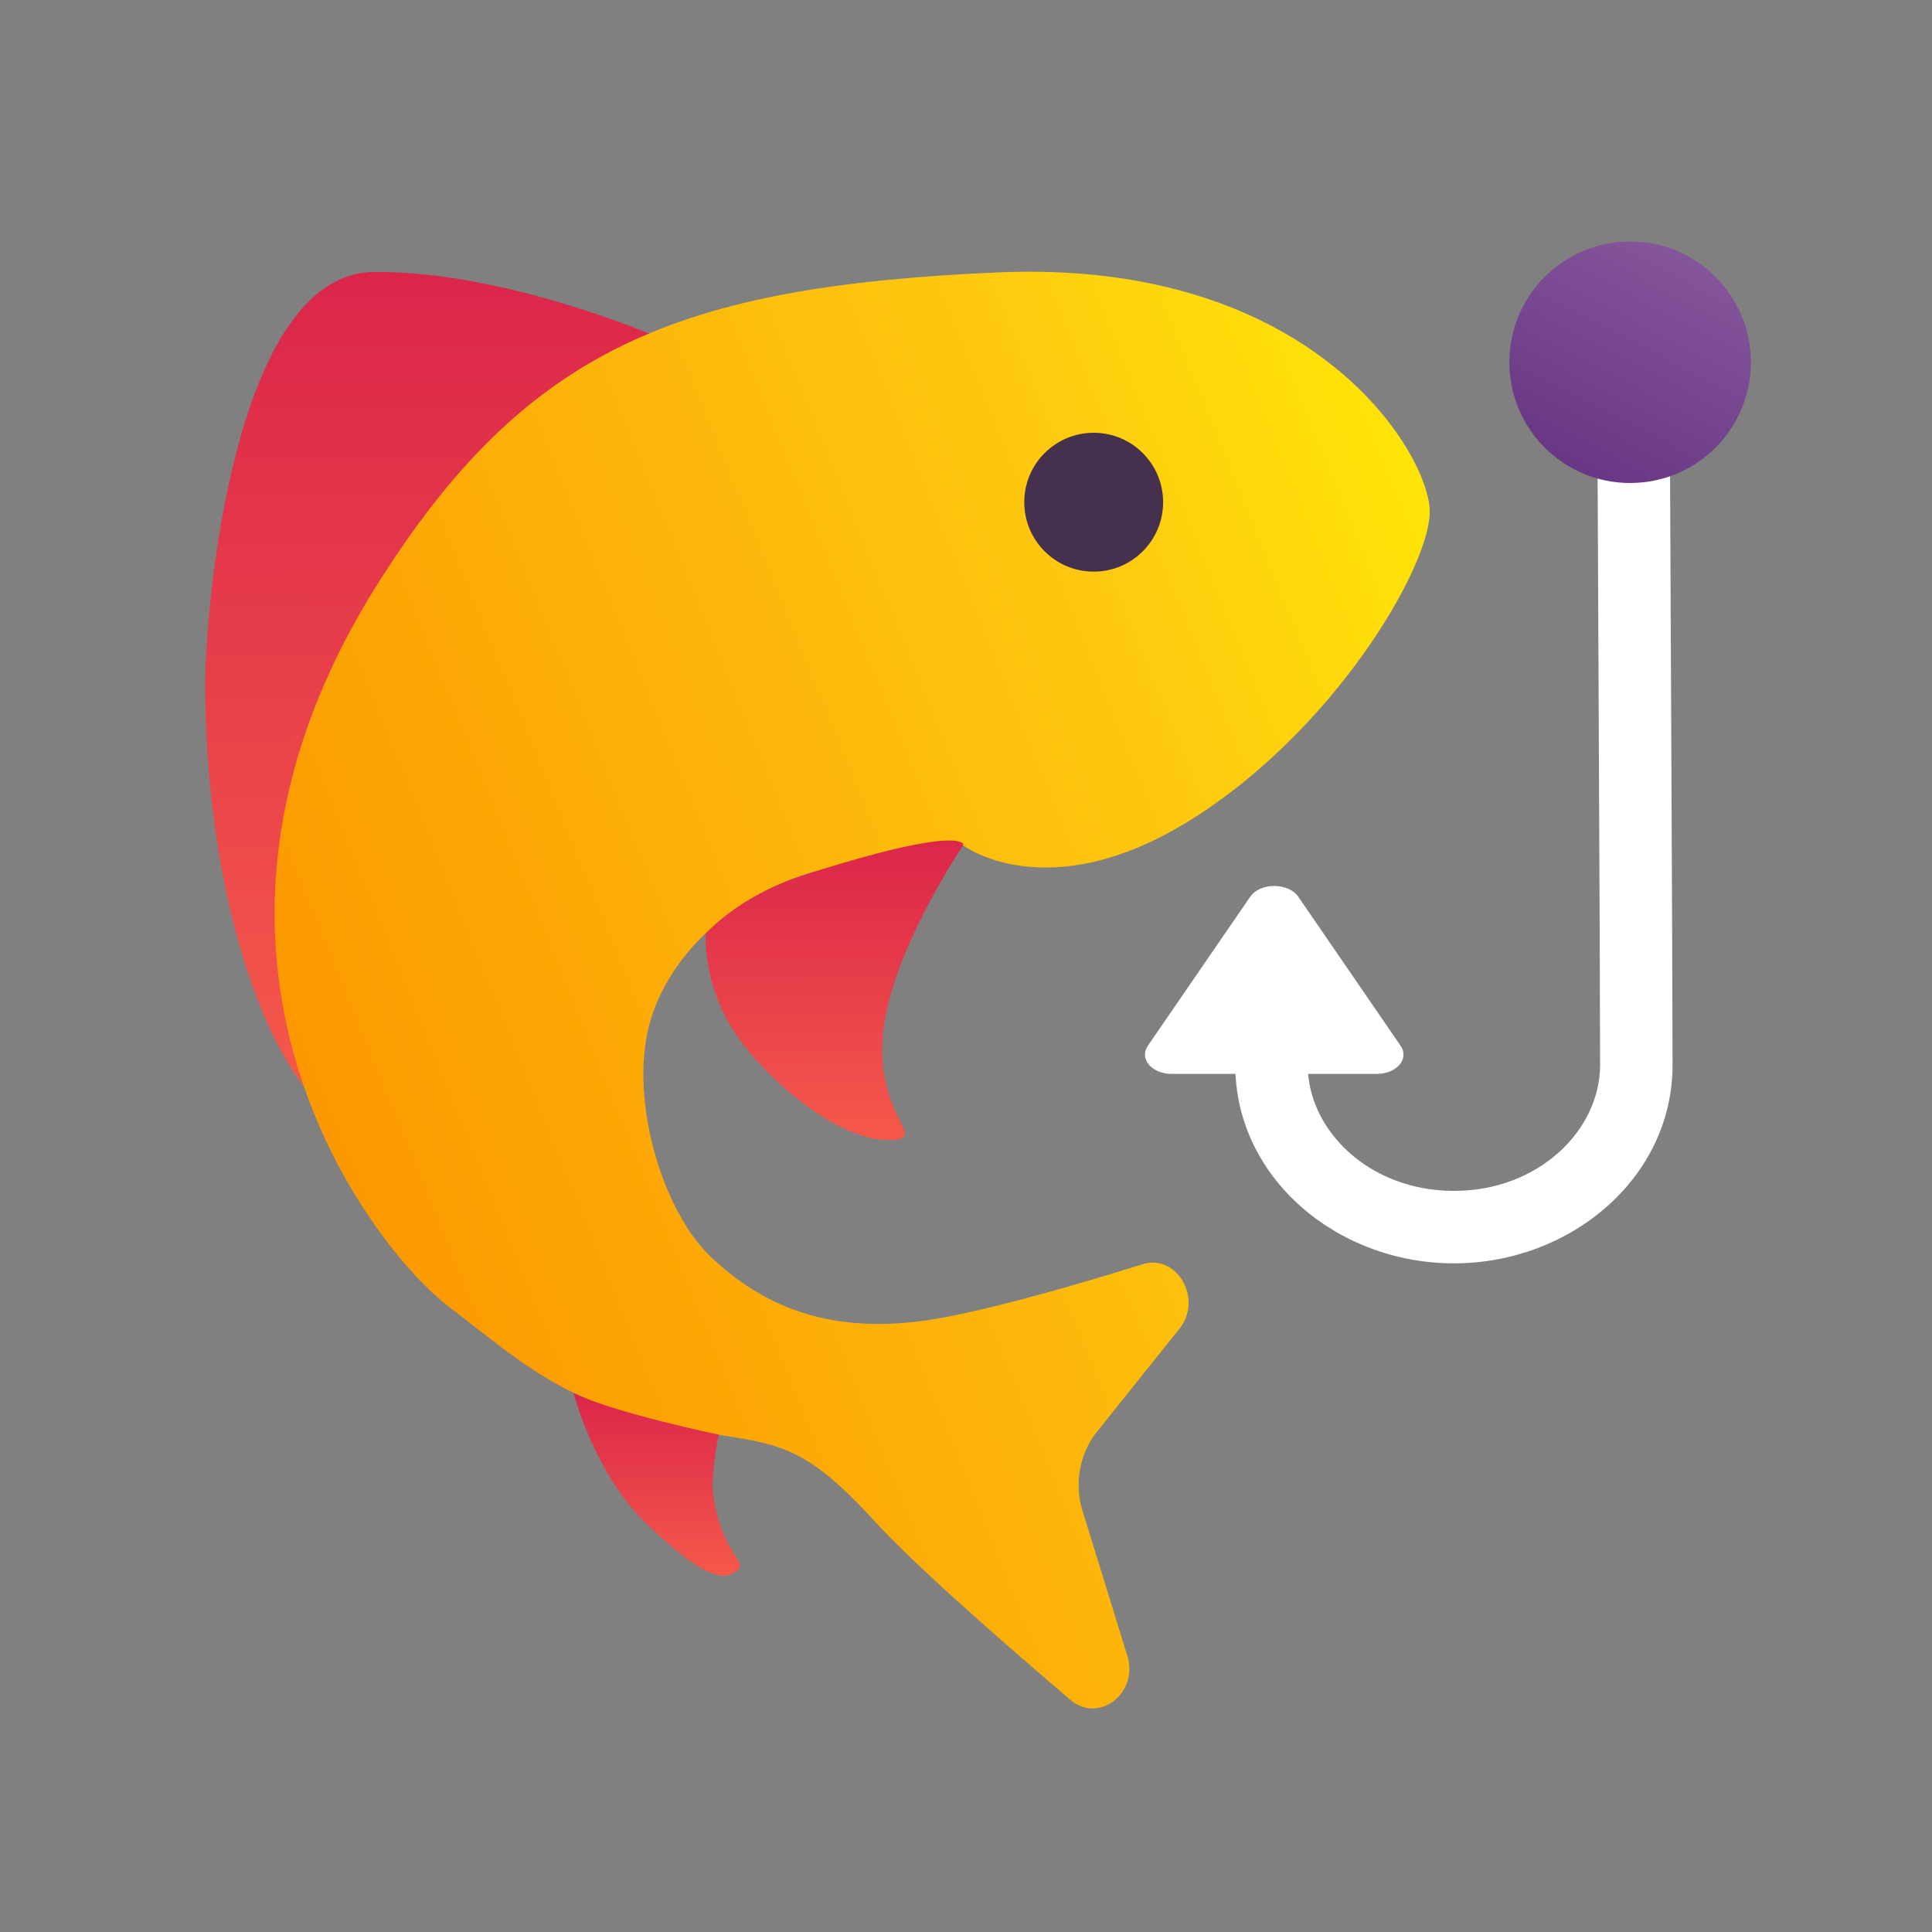 <svg width="32" height="32" viewBox="0 0 32 32" fill="none" xmlns="http://www.w3.org/2000/svg">
<rect x="0" y="0" width="32" height="32" fill="#808080" stroke="none"/>
<path d="M11.181 5.703C11.181 5.703 8.493 4.48 6.188 4.505C3.883 4.53 3.4 10.023 3.4 11.321C3.4 14.5 4.224 16.98 5.048 18.012C5.872 19.044 6.571 13.693 8.285 10.639C10 7.584 11.181 5.695 11.181 5.695V5.703Z" fill="url(#paint0_linear_4028_43636)"/>
<path d="M11.506 23.696C12.812 23.937 13.22 23.812 14.46 25.169C15.151 25.926 16.599 27.191 17.731 28.157C18.205 28.556 18.863 28.04 18.672 27.424L17.931 25.027C17.789 24.578 17.881 24.078 18.164 23.721L19.537 22.006C19.928 21.515 19.495 20.758 18.921 20.941C17.698 21.324 16.2 21.748 15.318 21.873C13.653 22.106 12.579 21.582 11.772 20.816C10.965 20.05 10.432 18.228 10.749 16.996C11.065 15.764 12.305 14.583 14.127 14.291L15.95 14C15.95 14 17.34 15.057 19.703 13.592C22.067 12.128 23.681 9.415 23.681 8.474C23.681 7.534 21.767 4.271 16.499 4.513C11.24 4.746 8.71 5.761 6.238 9.698C2.368 15.873 6.188 20.691 7.42 21.632C8.651 22.572 9.359 23.296 11.498 23.687L11.506 23.696Z" fill="url(#paint1_linear_4028_43636)"/>
<path d="M15.958 13.992C15.958 13.992 14.71 15.831 14.618 17.196C14.535 18.461 15.301 18.819 14.835 18.877C13.961 18.977 12.712 17.903 12.188 17.129C11.63 16.305 11.689 15.465 11.689 15.465C11.689 15.465 12.23 14.841 13.295 14.5C15.966 13.642 15.958 13.992 15.958 13.992Z" fill="url(#paint2_linear_4028_43636)"/>
<path d="M18.115 9.468C18.75 9.468 19.265 8.953 19.265 8.318C19.265 7.682 18.75 7.168 18.115 7.168C17.48 7.168 16.965 7.682 16.965 8.318C16.965 8.953 17.48 9.468 18.115 9.468Z" fill="#45314E"/>
<path d="M9.5 23.072C9.5 23.072 9.841 24.403 10.698 25.227C11.556 26.051 11.98 26.251 12.23 25.993C12.363 25.851 11.955 25.71 11.814 24.778C11.764 24.428 11.905 23.762 11.905 23.762C11.905 23.762 10.174 23.404 9.5 23.072Z" fill="url(#paint3_linear_4028_43636)"/>
<path fill-rule="evenodd" clip-rule="evenodd" d="M27.05 5.336C27.381 5.334 27.651 5.602 27.652 5.933L27.052 5.936L26.453 5.939C26.451 5.607 26.718 5.338 27.05 5.336ZM27.052 5.936C26.453 5.939 26.453 5.939 26.453 5.939L26.46 7.559C26.465 8.54 26.471 9.864 26.477 11.234C26.49 13.975 26.503 16.898 26.503 17.637C26.503 18.723 25.482 19.725 24.081 19.725C22.68 19.725 21.66 18.723 21.66 17.637C21.66 17.306 21.392 17.037 21.06 17.037C20.729 17.037 20.46 17.306 20.46 17.637C20.46 19.514 22.153 20.925 24.081 20.925C26.009 20.925 27.703 19.514 27.703 17.637C27.703 16.895 27.69 13.967 27.677 11.228C27.671 9.858 27.665 8.534 27.66 7.553L27.652 5.933C27.652 5.933 27.652 5.933 27.052 5.936Z" fill="white"/>
<path d="M19.012 17.321C18.863 17.537 19.079 17.787 19.404 17.787H22.807C23.132 17.787 23.348 17.537 23.198 17.321L21.501 14.849C21.334 14.616 20.877 14.616 20.71 14.849L19.012 17.321Z" fill="white"/>
<path d="M27 8C28.105 8 29 7.105 29 6C29 4.895 28.105 4 27 4C25.895 4 25 4.895 25 6C25 7.105 25.895 8 27 8Z" fill="url(#paint4_linear_4028_43636)"/>
<defs>
<linearGradient id="paint0_linear_4028_43636" x1="7.291" y1="4.505" x2="7.471" y2="23.325" gradientUnits="userSpaceOnUse">
<stop stop-color="#DB264A"/>
<stop offset="1" stop-color="#FF6C4A"/>
</linearGradient>
<linearGradient id="paint1_linear_4028_43636" x1="4.548" y1="16.397" x2="24" y2="8.5" gradientUnits="userSpaceOnUse">
<stop stop-color="#FC9901"/>
<stop offset="0.72" stop-color="#FEC910"/>
<stop offset="1" stop-color="#FFE507"/>
</linearGradient>
<linearGradient id="paint2_linear_4028_43636" x1="13.823" y1="13.921" x2="13.866" y2="20.77" gradientUnits="userSpaceOnUse">
<stop stop-color="#DB264A"/>
<stop offset="1" stop-color="#FF6C4A"/>
</linearGradient>
<linearGradient id="paint3_linear_4028_43636" x1="10.878" y1="23.072" x2="10.903" y2="27.249" gradientUnits="userSpaceOnUse">
<stop stop-color="#DB264A"/>
<stop offset="1" stop-color="#FF6C4A"/>
</linearGradient>
<linearGradient id="paint4_linear_4028_43636" x1="25.395" y1="10.565" x2="29.73" y2="2.246" gradientUnits="userSpaceOnUse">
<stop stop-color="#552274"/>
<stop offset="1" stop-color="#9669A9"/>
</linearGradient>
</defs>
</svg>
